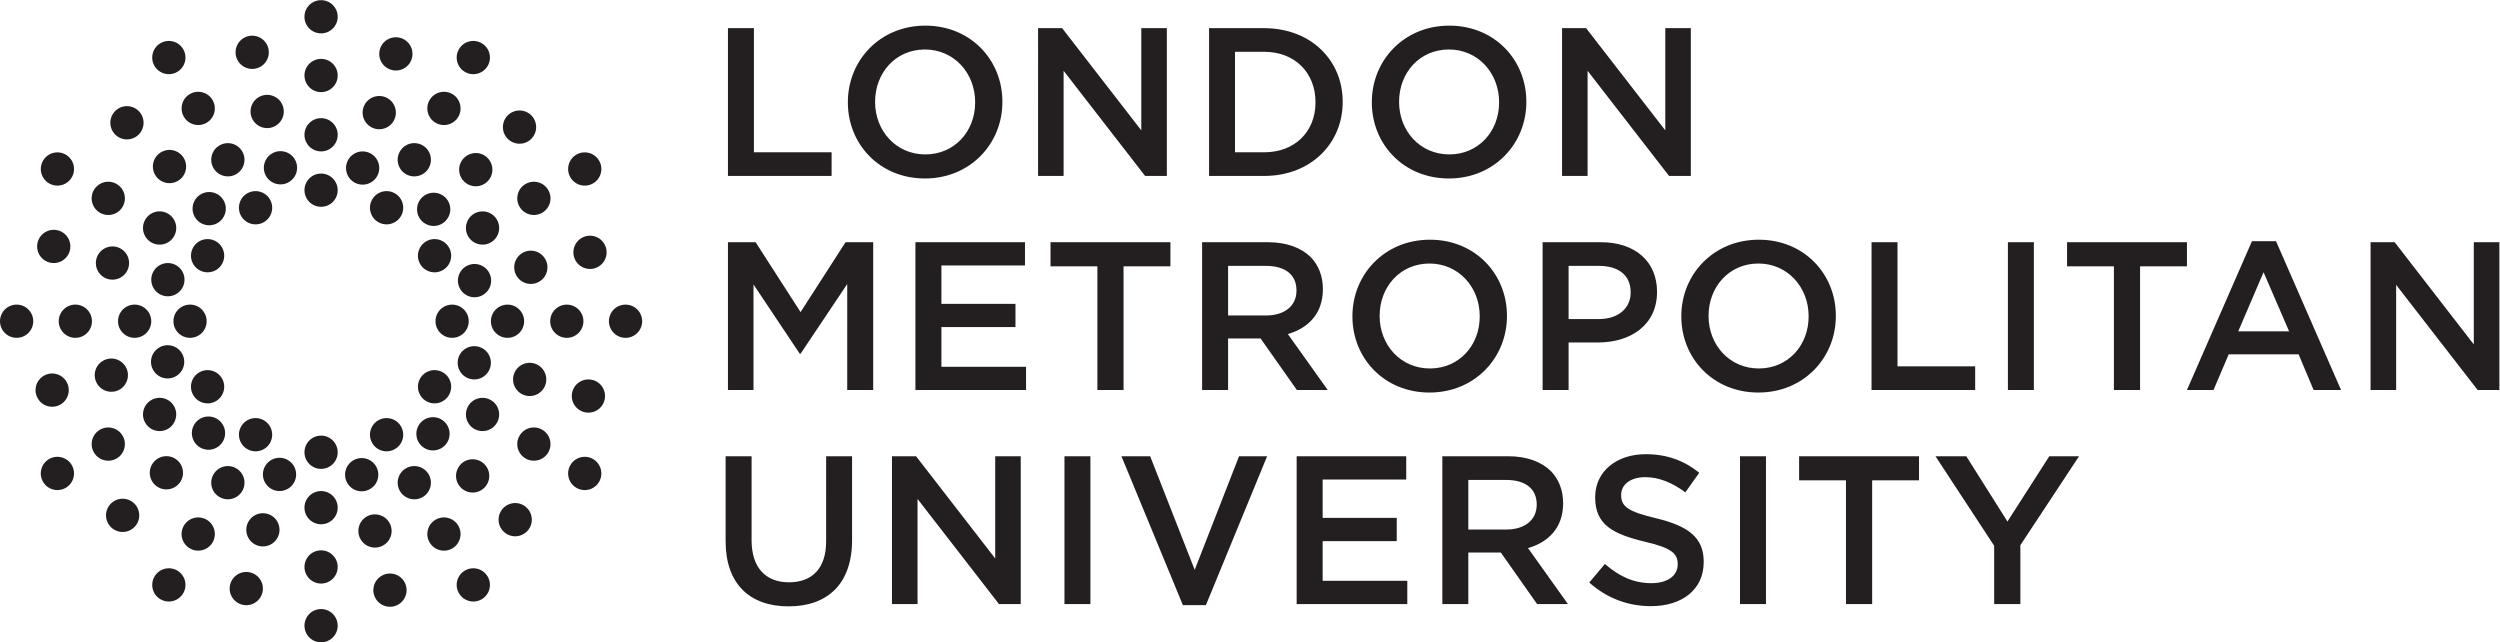 <?xml version="1.0" encoding="utf-8"?>
<svg xmlns="http://www.w3.org/2000/svg" viewBox="0 0 1160.32 298.12" height="298.12" width="1160.32" id="svg2" version="1.1">
  <g transform="matrix(1.333,0,0,-1.333,0,298.12)" id="g10">
    <g transform="scale(0.1)" id="g12">
      <path id="path14" style="fill:#231f20;fill-opacity:1;fill-rule:nonzero;stroke:none" d="m 2745.57,125.199 c 134.56,0 221.19,77.16 221.19,230.742 v 291.95 h -90.33 V 351.57 c 0,-94.8 -49.25,-142.57 -129.4,-142.57 -80.85,0 -130.11,50.809 -130.11,146.16 v 292.731 h -90.43 V 351.57 c 0,-149.211 85.32,-226.371 219.08,-226.371 m 360.12,7.949 h 89.02 v 366.114 l 283.62,-366.114 h 75.74 v 514.743 h -88.92 V 292.02 l -275.57,355.871 h -83.89 z m 600.58,0 h 90.38 v 514.743 h -90.38 z m 412.36,-3.589 h 80.1 l 213.16,518.332 h -97.75 l -154.36,-395.493 -155.1,395.493 h -100 z m 396.09,3.589 h 385.26 v 80.961 h -294.72 v 138.219 h 257.93 v 80.942 h -257.93 v 133.671 h 291.01 v 80.95 h -381.55 z m 507.26,0 h 90.45 v 179.543 h 113.18 l 126.36,-179.543 h 107.41 L 5320.3,328.059 c 71.48,20.66 122.19,71.281 122.19,155.839 v 1.321 c 0,44.941 -15.53,83.23 -42.76,111.109 -32.97,32.422 -83.79,51.563 -148.44,51.563 h -229.31 z m 90.45,259.551 V 565.41 h 131.46 c 66.94,0 106.66,-30.14 106.66,-85.308 v -1.321 c 0,-52.133 -41.15,-86.082 -105.81,-86.082 z m 635.78,-266.738 c 108.06,0 183.81,57.23 183.81,153.551 v 1.527 c 0,85.313 -55.92,124.172 -164.75,150.731 -99.26,23.5 -122.68,41.121 -122.68,80.761 v 1.5 c 0,33.75 30.83,61.071 83.72,61.071 47.11,0 93.45,-18.411 139.72,-52.911 l 48.52,68.239 c -52.21,41.929 -111.66,64.672 -186.74,64.672 -102.19,0 -175.74,-61.063 -175.74,-149.223 v -1.5 c 0,-94.809 61.81,-127.02 171.38,-153.59 95.57,-21.98 116.02,-41.891 116.02,-78.66 v -1.52 c 0,-38.121 -35.16,-64.648 -91.07,-64.648 -63.23,0 -113.19,24.277 -162.41,66.93 l -54.41,-64.672 c 61.64,-55.16 135.96,-82.258 214.63,-82.258 m 310.15,7.187 h 90.45 v 514.743 h -90.45 z m 368.97,0 h 91.19 v 430.93 h 163.15 v 83.813 h -417.5 v -83.813 h 163.16 z m 516.03,0 h 91.22 v 205.133 l 204.25,309.61 H 7135.26 L 6989.63,420.578 6846.33,647.891 H 6739.01 L 6943.36,336.199 V 133.148"/>
      <path id="path16" style="fill:#231f20;fill-opacity:1;fill-rule:nonzero;stroke:none" d="m 2534.58,878.609 h 88.93 v 367.501 l 161.06,-241.23 h 2.9 l 162.42,242.64 V 878.609 h 90.44 v 514.521 h -96.27 l -156.59,-243.34 -156.57,243.34 h -96.32 z m 652.73,0 h 385.2 v 80.77 h -294.72 v 138.271 h 257.89 v 80.76 h -257.89 v 133.86 h 291.03 v 80.86 h -381.51 z m 633.57,0 h 91.14 v 430.631 h 163.19 v 83.89 h -417.48 v -83.89 h 163.15 z m 364.62,0 h 90.44 v 179.321 h 113.18 l 126.36,-179.321 h 107.41 l -138.87,194.781 c 71.19,20.56 121.99,71.28 121.99,155.84 v 1.42 c 0,44.85 -15.45,83.14 -42.73,111 -33.01,32.33 -83.81,51.48 -148.45,51.48 H 4185.5 Z m 90.44,259.421 v 172.72 h 131.5 c 66.91,0 106.62,-30.14 106.62,-85.22 v -1.51 c 0,-52.24 -41.14,-85.99 -105.78,-85.99 z m 701.19,-268.319 c 158.13,0 269.81,121.348 269.81,266.139 v 1.43 c 0,144.85 -110.26,264.58 -268.28,264.58 -158.03,0 -269.78,-121.25 -269.78,-266.01 v -1.51 c 0,-144.789 110.33,-264.629 268.25,-264.629 m 1.53,83.809 c -102.18,0 -175,82.26 -175,182.33 v 1.43 c 0,100 71.29,181.62 173.47,181.62 102.21,0 175,-83.14 175,-183.05 v -1.51 c 0,-100.06 -71.38,-180.82 -173.47,-180.82 m 392.44,-74.911 h 90.45 v 165.351 h 102.19 c 113.18,0 205.7,60.33 205.7,175.69 v 1.52 c 0,103.52 -74.88,171.96 -195.47,171.96 H 5371.1 Z m 90.45,246.911 v 185.23 h 105.21 c 67.5,0 110.9,-31.57 110.9,-91.86 v -1.42 c 0,-53.75 -42.66,-91.95 -110.9,-91.95 z m 660.74,-255.809 c 158.09,0 269.77,121.348 269.77,266.139 v 1.43 c 0,144.85 -110.26,264.58 -268.27,264.58 -158.02,0 -269.8,-121.25 -269.8,-266.01 v -1.51 c 0,-144.789 110.35,-264.629 268.3,-264.629 m 1.5,83.809 c -102.11,0 -174.9,82.26 -174.9,182.33 v 1.43 c 0,100 71.37,181.62 173.4,181.62 102.27,0 174.96,-83.14 174.96,-183.05 v -1.51 c 0,-100.06 -71.27,-180.82 -173.46,-180.82 m 392.56,-74.911 h 360.84 v 82.313 h -270.51 v 432.208 h -90.33 z m 474.79,0 h 90.37 v 514.521 h -90.37 z m 369.04,0 h 91.11 v 430.631 h 163.27 v 83.89 h -417.5 v -83.89 h 163.12 z m 254.38,0 h 92.5 l 52.91,124.201 h 243.32 l 52.24,-124.201 h 95.55 l -226.39,518.121 h -83.79 z m 178.57,204.261 88.18,205.8 88.91,-205.8 z m 460.74,-204.261 h 89.1 V 1244.59 L 8626.7,878.609 h 75.71 v 514.521 h -89.1 v -355.81 l -275.45,355.81 h -83.99 V 878.609"/>
      <path id="path18" style="fill:#231f20;fill-opacity:1;fill-rule:nonzero;stroke:none" d="m 2534.58,1623.87 h 360.95 v 82.37 h -270.54 v 432.17 h -90.41 z m 685.82,-8.83 c 158.06,0 269.78,121.34 269.78,266.09 v 1.43 c 0,144.84 -110.29,264.67 -268.32,264.67 -158.02,0 -269.74,-121.25 -269.74,-266.1 v -1.51 c 0,-144.76 110.24,-264.58 268.28,-264.58 m 1.46,83.8 c -102.18,0 -174.9,82.29 -174.9,182.29 v 1.43 c 0,100 71.24,181.63 173.44,181.63 102.13,0 174.94,-83.14 174.94,-183.06 v -1.51 c 0,-99.91 -71.24,-180.78 -173.48,-180.78 m 392.55,-74.97 h 88.92 v 366.09 l 283.77,-366.09 h 75.71 v 514.54 h -89.05 v -355.77 l -275.55,355.77 h -83.8 z m 595.37,0 h 191.76 c 161.74,0 273.49,112.51 273.49,257.26 v 1.43 c 0,144.84 -111.75,255.85 -273.49,255.85 h -191.76 z m 191.76,432.26 c 108.16,0 178.79,-74.23 178.79,-175 v -1.51 c 0,-100.57 -70.63,-173.38 -178.79,-173.38 h -101.43 v 349.89 z m 643.29,-441.09 c 157.92,0 269.69,121.34 269.69,266.09 v 1.43 c 0,144.84 -110.24,264.67 -268.36,264.67 -157.95,0 -269.69,-121.25 -269.69,-266.1 v -1.51 c 0,-144.76 110.23,-264.58 268.36,-264.58 m 1.33,83.8 c -101.99,0 -174.79,82.29 -174.79,182.29 v 1.43 c 0,100 71.25,181.63 173.46,181.63 102.19,0 174.79,-83.14 174.79,-183.06 v -1.51 c 0,-99.91 -71.2,-180.78 -173.46,-180.78 m 392.65,-74.97 h 88.91 v 366.09 l 283.71,-366.09 h 75.76 v 514.54 h -88.94 v -355.77 l -275.67,355.77 h -83.77 v -514.54"/>
      <path id="path20" style="fill:#231f20;fill-opacity:1;fill-rule:nonzero;stroke:none" d="m 57.871,1175.9 c 31.949,0 57.875,-25.97 57.875,-57.92 0,-32.03 -25.926,-57.81 -57.875,-57.81 C 25.926,1060.17 0,1085.95 0,1117.98 c 0,31.95 25.926,57.92 57.871,57.92"/>
      <path id="path22" style="fill:#231f20;fill-opacity:1;fill-rule:nonzero;stroke:none" d="m 262.395,1175.9 c 31.898,0 57.824,-25.97 57.824,-57.92 0,-32.03 -25.926,-57.81 -57.824,-57.81 -31.946,0 -57.875,25.78 -57.875,57.81 0,31.95 25.929,57.92 57.875,57.92"/>
      <path id="path24" style="fill:#231f20;fill-opacity:1;fill-rule:nonzero;stroke:none" d="m 468.809,1175.9 c 31.898,0 57.828,-25.97 57.828,-57.92 0,-32.03 -25.93,-57.81 -57.828,-57.81 -31.946,0 -57.871,25.78 -57.871,57.81 0,31.95 25.925,57.92 57.871,57.92"/>
      <path id="path26" style="fill:#231f20;fill-opacity:1;fill-rule:nonzero;stroke:none" d="m 661.723,1175.9 c 31.945,0 57.824,-25.97 57.824,-57.92 0,-32.03 -25.879,-57.81 -57.824,-57.81 -31.95,0 -57.875,25.78 -57.875,57.81 0,31.95 25.925,57.92 57.875,57.92"/>
      <path id="path28" style="fill:#231f20;fill-opacity:1;fill-rule:nonzero;stroke:none" d="m 584.555,1320.57 c 31.898,0 57.828,-25.89 57.828,-57.83 0,-32.05 -25.93,-57.92 -57.828,-57.92 -31.942,0 -57.871,25.87 -57.871,57.92 0,31.94 25.929,57.83 57.871,57.83"/>
      <path id="path30" style="fill:#231f20;fill-opacity:1;fill-rule:nonzero;stroke:none" d="m 391.602,1378.48 c 31.945,0 57.871,-25.97 57.871,-57.91 0,-31.95 -25.926,-57.83 -57.871,-57.83 -31.899,0 -57.817,25.88 -57.817,57.83 0,31.94 25.918,57.91 57.817,57.91"/>
      <path id="path32" style="fill:#231f20;fill-opacity:1;fill-rule:nonzero;stroke:none" d="m 187.125,1436.31 c 31.941,0 57.879,-25.88 57.879,-57.83 0,-32.04 -25.938,-57.91 -57.879,-57.91 -31.945,0 -57.816,25.87 -57.816,57.91 0,31.95 25.871,57.83 57.816,57.83"/>
      <path id="path34" style="fill:#231f20;fill-opacity:1;fill-rule:nonzero;stroke:none" d="m 170.957,638.191 c 27.688,15.899 63.09,6.43 79.027,-21.25 16.008,-27.671 6.485,-63.132 -21.144,-79.07 -27.688,-15.922 -63.137,-6.621 -79.059,21.231 -15.972,27.699 -6.5,62.957 21.176,79.089"/>
      <path id="path36" style="fill:#231f20;fill-opacity:1;fill-rule:nonzero;stroke:none" d="m 348.043,740.359 c 27.684,15.942 63.141,6.442 79.02,-21.238 16.011,-27.672 6.527,-63.121 -21.145,-79.043 -27.676,-15.937 -63.09,-6.449 -79.008,21.231 -16.027,27.679 -6.504,62.929 21.133,79.05"/>
      <path id="path38" style="fill:#231f20;fill-opacity:1;fill-rule:nonzero;stroke:none" d="m 526.82,843.5 c 27.688,16.121 63.09,6.648 79.016,-21.031 16.019,-27.699 6.5,-63.149 -21.133,-79.258 -27.687,-15.93 -63.137,-6.449 -79.058,21.418 -15.977,27.5 -6.5,62.949 21.175,78.871"/>
      <path id="path40" style="fill:#231f20;fill-opacity:1;fill-rule:nonzero;stroke:none" d="m 693.906,940 c 27.625,15.941 63.074,6.461 79.016,-21.211 16.004,-27.699 6.48,-62.961 -21.188,-79.078 -27.632,-15.922 -63.089,-6.441 -79.019,21.238 -16.016,27.66 -6.492,63.129 21.191,79.051"/>
      <path id="path42" style="fill:#231f20;fill-opacity:1;fill-rule:nonzero;stroke:none" d="m 554.746,1026.65 c 27.625,16.12 63.09,6.62 79.106,-21.05 15.882,-27.678 6.39,-63.139 -21.293,-79.061 -27.672,-15.93 -63.079,-6.641 -79.004,21.242 -16.016,27.668 -6.485,62.929 21.191,78.869"/>
      <path id="path44" style="fill:#231f20;fill-opacity:1;fill-rule:nonzero;stroke:none" d="m 358.707,980.391 c 27.684,15.918 63.078,6.437 79.02,-21.243 16.011,-27.66 6.484,-62.949 -21.149,-79.046 -27.672,-15.942 -63.137,-6.461 -79.004,21.238 -16.031,27.68 -6.554,63.109 21.133,79.051"/>
      <path id="path46" style="fill:#231f20;fill-opacity:1;fill-rule:nonzero;stroke:none" d="m 152.664,928.262 c 27.68,16.097 63.094,6.437 79.02,-21.242 16.015,-27.489 6.496,-62.95 -21.149,-79.071 -27.683,-15.918 -63.074,-6.437 -79.012,21.231 -16.003,27.679 -6.535,63.148 21.141,79.082"/>
      <path id="path48" style="fill:#231f20;fill-opacity:1;fill-rule:nonzero;stroke:none" d="m 537.777,228.84 c 16.024,27.691 51.379,37.18 79.008,21.238 27.778,-15.918 37.207,-51.379 21.281,-79.047 -16.015,-27.679 -51.468,-37.179 -79.097,-21.242 -27.684,15.93 -37.215,51.371 -21.192,79.051"/>
      <path id="path50" style="fill:#231f20;fill-opacity:1;fill-rule:nonzero;stroke:none" d="m 640.004,405.941 c 16.031,27.668 51.391,37.149 79.078,21.231 27.719,-15.942 37.148,-51.402 21.223,-79.07 -16.02,-27.672 -51.434,-37.153 -79.11,-21.051 -27.675,15.937 -37.148,51.187 -21.191,78.89"/>
      <path id="path52" style="fill:#231f20;fill-opacity:1;fill-rule:nonzero;stroke:none" d="m 743.238,584.711 c 16.032,27.687 51.387,37.168 79.02,21.23 27.769,-15.921 37.207,-51.382 21.289,-79.05 -16.027,-27.68 -51.492,-37.153 -79.117,-21.051 -27.676,15.719 -37.2,51.191 -21.192,78.871"/>
      <path id="path54" style="fill:#231f20;fill-opacity:1;fill-rule:nonzero;stroke:none" d="m 839.695,751.73 c 16.024,27.711 51.391,37.348 79.02,21.239 27.765,-15.918 37.191,-51.379 21.281,-79.047 -16.031,-27.684 -51.48,-37.184 -79.105,-21.063 -27.688,15.942 -37.207,51.379 -21.196,78.871"/>
      <path id="path56" style="fill:#231f20;fill-opacity:1;fill-rule:nonzero;stroke:none" d="m 675.801,757.441 c 16.015,27.457 51.371,37.149 79.012,21.028 27.765,-15.91 37.199,-51.379 21.281,-79.047 -16.028,-27.703 -51.43,-37.172 -79.117,-21.063 -27.676,15.922 -37.196,51.391 -21.176,79.082"/>
      <path id="path58" style="fill:#231f20;fill-opacity:1;fill-rule:nonzero;stroke:none" d="m 529.238,619.199 c 16.032,27.699 51.332,37.18 79.02,21.242 27.777,-15.91 37.164,-51.382 21.234,-79.05 -15.972,-27.68 -51.433,-37.153 -79.105,-21.231 -27.633,15.942 -37.164,51.36 -21.149,79.039"/>
      <path id="path60" style="fill:#231f20;fill-opacity:1;fill-rule:nonzero;stroke:none" d="m 376.859,470.969 c 16.016,27.672 51.387,37.332 79.016,21.211 27.77,-15.91 37.195,-51.379 21.281,-79.051 -16.027,-27.668 -51.418,-37.149 -79.109,-21.051 -27.688,15.942 -37.207,51.402 -21.188,78.891"/>
      <path id="path62" style="fill:#231f20;fill-opacity:1;fill-rule:nonzero;stroke:none" d="m 1060.1,58.02 c 0,31.852 25.87,57.84 57.82,57.84 31.95,0 57.88,-25.988 57.88,-57.84 C 1175.8,25.988 1149.87,0 1117.92,0 1085.97,0 1060.1,25.988 1060.1,58.02"/>
      <path id="path64" style="fill:#231f20;fill-opacity:1;fill-rule:nonzero;stroke:none" d="m 1060.1,262.398 c 0,32.043 25.87,57.821 57.82,57.821 31.95,0 57.88,-25.778 57.88,-57.821 0,-31.847 -25.93,-57.808 -57.88,-57.808 -31.95,0 -57.82,25.961 -57.82,57.808"/>
      <path id="path66" style="fill:#231f20;fill-opacity:1;fill-rule:nonzero;stroke:none" d="m 1060.05,468.871 c 0,31.848 25.92,57.84 57.87,57.84 32.04,0 57.88,-25.992 57.88,-57.84 0,-32.031 -25.84,-57.812 -57.88,-57.812 -31.95,0 -57.87,25.781 -57.87,57.812"/>
      <path id="path68" style="fill:#231f20;fill-opacity:1;fill-rule:nonzero;stroke:none" d="m 1060.1,661.68 c 0,32.05 25.87,58.019 57.82,58.019 31.95,0 57.88,-25.969 57.88,-58.019 0,-31.828 -25.93,-57.821 -57.88,-57.821 -31.95,0 -57.82,25.993 -57.82,57.821"/>
      <path id="path70" style="fill:#231f20;fill-opacity:1;fill-rule:nonzero;stroke:none" d="m 915.391,584.52 c 0,32.039 25.925,58.019 57.828,58.019 32.031,0 57.871,-25.98 57.871,-58.019 0,-31.848 -25.84,-57.809 -57.871,-57.809 -31.903,0 -57.828,25.961 -57.828,57.809"/>
      <path id="path72" style="fill:#231f20;fill-opacity:1;fill-rule:nonzero;stroke:none" d="m 857.52,391.711 c 0,31.859 25.925,57.82 57.828,57.82 32.047,0 57.871,-25.961 57.871,-57.82 0,-32.031 -25.93,-57.832 -57.871,-57.832 -31.903,0 -57.828,25.801 -57.828,57.832"/>
      <path id="path74" style="fill:#231f20;fill-opacity:1;fill-rule:nonzero;stroke:none" d="m 799.648,187.148 c 0,32.032 25.926,57.813 57.829,57.813 31.941,0 57.871,-25.781 57.871,-57.813 0,-31.859 -25.93,-57.839 -57.871,-57.839 -31.903,0 -57.829,25.98 -57.829,57.839"/>
      <path id="path76" style="fill:#231f20;fill-opacity:1;fill-rule:nonzero;stroke:none" d="m 1597.88,171.031 c -16.03,27.668 -6.55,63.129 21.13,79.047 27.69,15.942 63.08,6.453 79.11,-21.238 15.93,-27.68 6.54,-63.121 -21.24,-79.051 -27.67,-15.937 -62.99,-6.437 -79,21.242"/>
      <path id="path78" style="fill:#231f20;fill-opacity:1;fill-rule:nonzero;stroke:none" d="m 1495.63,348.102 c -16.02,27.668 -6.53,63.128 21.15,79.07 27.67,15.918 63.08,6.437 79.1,-21.231 15.93,-27.703 6.5,-63.16 -21.23,-79.07 -27.69,-15.922 -63.03,-6.441 -79.02,21.231"/>
      <path id="path80" style="fill:#231f20;fill-opacity:1;fill-rule:nonzero;stroke:none" d="m 1392.4,526.891 c -16.02,27.668 -6.49,63.129 21.14,79.05 27.68,15.938 63.14,6.457 79.16,-21.23 15.88,-27.68 6.49,-63.152 -21.28,-79.051 -27.69,-15.922 -62.99,-6.449 -79.02,21.231"/>
      <path id="path82" style="fill:#231f20;fill-opacity:1;fill-rule:nonzero;stroke:none" d="m 1295.95,693.922 c -16.03,27.668 -6.5,63.129 21.14,79.047 27.68,15.941 63.14,6.64 79.15,-21.239 15.89,-27.671 6.5,-62.929 -21.28,-78.871 -27.68,-16.121 -62.99,-6.621 -79.01,21.063"/>
      <path id="path84" style="fill:#231f20;fill-opacity:1;fill-rule:nonzero;stroke:none" d="m 1209.2,554.77 c -16,27.671 -6.48,63.109 21.2,79.05 27.62,15.91 63.09,6.442 79.11,-21.242 15.92,-27.68 6.49,-63.137 -21.29,-78.867 -27.63,-16.109 -62.99,-6.641 -79.02,21.059"/>
      <path id="path86" style="fill:#231f20;fill-opacity:1;fill-rule:nonzero;stroke:none" d="m 1255.57,358.719 c -16.02,27.672 -6.5,63.14 21.18,79.25 27.63,15.73 63.08,6.261 79.11,-21.438 15.92,-27.672 6.49,-62.922 -21.28,-78.859 -27.68,-16.113 -62.99,-6.621 -79.01,21.047"/>
      <path id="path88" style="fill:#231f20;fill-opacity:1;fill-rule:nonzero;stroke:none" d="m 1307.71,152.82 c -16.03,27.5 -6.5,62.961 21.13,78.871 27.69,16.118 63.09,6.649 79.11,-21.043 15.93,-27.679 6.54,-63.136 -21.24,-79.058 -27.67,-16.121 -62.98,-6.43 -79,21.23"/>
      <path id="path90" style="fill:#231f20;fill-opacity:1;fill-rule:nonzero;stroke:none" d="m 2007.06,537.871 c -27.68,15.938 -37.16,51.399 -21.14,79.07 15.88,27.68 51.33,37.149 79.01,21.25 27.63,-16.132 37.16,-51.589 21.13,-79.261 -15.91,-27.489 -51.32,-37.149 -79,-21.059"/>
      <path id="path92" style="fill:#231f20;fill-opacity:1;fill-rule:nonzero;stroke:none" d="m 1829.99,640.078 c -27.69,16.113 -37.23,51.371 -21.2,79.043 15.92,27.68 51.38,37.18 79.01,21.238 27.68,-15.918 37.22,-51.371 21.19,-79.05 -15.91,-27.68 -51.38,-37.168 -79,-21.231"/>
      <path id="path94" style="fill:#231f20;fill-opacity:1;fill-rule:nonzero;stroke:none" d="m 1651.2,743.211 c -27.68,16.109 -37.17,51.379 -21.19,79.059 15.92,27.878 51.37,37.152 79.01,21.23 27.69,-15.922 37.21,-51.371 21.18,-79.051 -15.91,-27.687 -51.33,-37.168 -79,-21.238"/>
      <path id="path96" style="fill:#231f20;fill-opacity:1;fill-rule:nonzero;stroke:none" d="m 1484.12,839.711 c -27.63,16.117 -37.16,51.379 -21.14,79.258 15.93,27.492 51.33,36.972 79,21.031 27.69,-15.922 37.18,-51.391 21.15,-79.051 -15.92,-27.679 -51.33,-37.16 -79.01,-21.238"/>
      <path id="path98" style="fill:#231f20;fill-opacity:1;fill-rule:nonzero;stroke:none" d="m 1478.62,675.898 c -27.67,15.942 -37.21,51.383 -21.19,79.071 15.93,27.679 51.33,37.16 79.02,21.242 27.77,-16.121 37.2,-51.582 21.27,-79.262 -16.01,-27.488 -51.47,-37.16 -79.1,-21.051"/>
      <path id="path100" style="fill:#231f20;fill-opacity:1;fill-rule:nonzero;stroke:none" d="m 1616.74,529.359 c -27.63,15.911 -37.16,51.36 -21.14,79.039 15.92,27.711 51.33,37.18 79.01,21.243 27.69,-16.121 37.17,-51.551 21.14,-79.262 -15.92,-27.668 -51.34,-37.149 -79.01,-21.02"/>
      <path id="path102" style="fill:#231f20;fill-opacity:1;fill-rule:nonzero;stroke:none" d="m 1764.91,376.922 c -27.69,16.117 -37.18,51.367 -21.15,79.066 15.93,27.672 51.33,37.16 79.01,21.242 27.64,-16.121 37.17,-51.402 21.23,-79.07 -16.01,-27.68 -51.42,-37.16 -79.09,-21.238"/>
      <path id="path104" style="fill:#231f20;fill-opacity:1;fill-rule:nonzero;stroke:none" d="m 2178.02,1060.17 c -31.95,0 -57.86,25.87 -57.86,57.81 0,32.04 25.91,57.92 57.86,57.83 31.94,0 57.88,-25.79 57.88,-57.83 0,-31.94 -25.94,-57.81 -57.88,-57.81"/>
      <path id="path106" style="fill:#231f20;fill-opacity:1;fill-rule:nonzero;stroke:none" d="m 1973.54,1060.17 c -31.94,0 -57.86,25.87 -57.86,57.81 0,31.95 25.92,57.83 57.86,57.83 31.9,0.09 57.84,-25.88 57.84,-57.83 0,-31.94 -25.94,-57.81 -57.84,-57.81"/>
      <path id="path108" style="fill:#231f20;fill-opacity:1;fill-rule:nonzero;stroke:none" d="m 1767.08,1060.17 c -31.9,0 -57.82,25.87 -57.82,57.81 0,32.04 25.92,57.83 57.82,57.83 31.94,0 57.88,-25.79 57.88,-57.83 0,-31.94 -25.94,-57.81 -57.88,-57.81"/>
      <path id="path110" style="fill:#231f20;fill-opacity:1;fill-rule:nonzero;stroke:none" d="m 1574.18,1060.17 c -31.9,0 -57.84,25.87 -57.84,57.81 0,32.04 25.94,57.83 57.84,57.83 31.94,0 57.86,-25.79 57.86,-57.83 0,-31.94 -25.92,-57.81 -57.86,-57.81"/>
      <path id="path112" style="fill:#231f20;fill-opacity:1;fill-rule:nonzero;stroke:none" d="m 1651.33,915.352 c -31.94,0 -57.81,26 -57.81,58.027 0,32.031 25.87,57.811 57.81,57.811 31.95,0 57.89,-25.78 57.89,-57.811 0,-32.027 -25.94,-58.027 -57.89,-58.027"/>
      <path id="path114" style="fill:#231f20;fill-opacity:1;fill-rule:nonzero;stroke:none" d="m 1844.3,857.539 c -31.96,0 -57.88,25.973 -57.88,57.813 0,32.039 25.92,57.828 57.88,57.828 31.95,0 57.81,-25.789 57.81,-57.828 0,-31.84 -25.86,-57.813 -57.81,-57.813"/>
      <path id="path116" style="fill:#231f20;fill-opacity:1;fill-rule:nonzero;stroke:none" d="m 2048.76,799.711 c -31.94,0 -57.87,25.98 -57.87,57.828 0,32.039 25.93,57.813 57.87,57.813 31.96,0 57.83,-25.774 57.83,-57.813 0,-31.848 -25.87,-57.828 -57.83,-57.828"/>
      <path id="path118" style="fill:#231f20;fill-opacity:1;fill-rule:nonzero;stroke:none" d="m 2064.93,1597.93 c -27.68,-16.02 -63.09,-6.53 -79.01,21.14 -16.02,27.68 -6.49,63.13 21.14,79.15 27.68,15.93 63.14,6.46 79.05,-21.33 15.98,-27.58 6.51,-62.93 -21.18,-78.96"/>
      <path id="path120" style="fill:#231f20;fill-opacity:1;fill-rule:nonzero;stroke:none" d="m 1887.85,1495.66 c -27.68,-16.03 -63.08,-6.45 -79.01,21.23 -16.03,27.58 -6.54,63.03 21.15,79.05 27.67,15.93 63.09,6.54 79,-21.24 16.03,-27.67 6.49,-63.03 -21.14,-79.04"/>
      <path id="path122" style="fill:#231f20;fill-opacity:1;fill-rule:nonzero;stroke:none" d="m 1709.07,1392.42 c -27.69,-15.94 -63.09,-6.45 -79.11,21.23 -15.93,27.69 -6.39,63.04 21.28,79.06 27.63,15.92 63.09,6.54 79.01,-21.23 15.98,-27.68 6.5,-63.04 -21.18,-79.06"/>
      <path id="path124" style="fill:#231f20;fill-opacity:1;fill-rule:nonzero;stroke:none" d="m 1541.98,1296.01 c -27.62,-16.02 -63.07,-6.55 -79.09,21.14 -15.93,27.67 -6.4,63.12 21.28,79.15 27.63,15.93 63.09,6.45 79,-21.32 16.03,-27.59 6.5,-62.96 -21.19,-78.97"/>
      <path id="path126" style="fill:#231f20;fill-opacity:1;fill-rule:nonzero;stroke:none" d="m 1681.15,1209.27 c -27.62,-16.03 -63.08,-6.54 -79.01,21.15 -16.02,27.67 -6.5,63.12 21.19,79.14 27.63,15.94 63.08,6.45 79.01,-21.24 16.01,-27.67 6.49,-63.03 -21.19,-79.05"/>
      <path id="path128" style="fill:#231f20;fill-opacity:1;fill-rule:nonzero;stroke:none" d="m 1877.18,1255.63 c -27.67,-16.02 -63.08,-6.55 -79.09,21.14 -15.94,27.68 -6.41,63.13 21.23,79.16 27.68,15.92 63.14,6.43 79.05,-21.24 15.99,-27.69 6.5,-63.05 -21.19,-79.06"/>
      <path id="path130" style="fill:#231f20;fill-opacity:1;fill-rule:nonzero;stroke:none" d="m 2083.23,1307.77 c -27.68,-16.02 -63.08,-6.54 -79.03,21.13 -16,27.68 -6.48,63.13 21.15,79.16 27.69,15.92 63.14,6.44 79.02,-21.23 16.02,-27.69 6.54,-63.04 -21.14,-79.06"/>
      <path id="path132" style="fill:#231f20;fill-opacity:1;fill-rule:nonzero;stroke:none" d="m 1698.12,2007.07 c -16.03,-27.58 -51.33,-37.16 -79,-21.14 -27.79,15.93 -37.23,51.39 -21.3,79.06 16.02,27.67 51.39,37.16 79.11,21.14 27.67,-15.92 37.21,-51.38 21.19,-79.06"/>
      <path id="path134" style="fill:#231f20;fill-opacity:1;fill-rule:nonzero;stroke:none" d="m 1595.88,1830 c -16.02,-27.69 -51.38,-37.16 -79.06,-21.14 -27.72,15.92 -37.15,51.37 -21.23,79.05 16.03,27.68 51.43,37.16 79.11,21.24 27.68,-16.03 37.16,-51.48 21.18,-79.15"/>
      <path id="path136" style="fill:#231f20;fill-opacity:1;fill-rule:nonzero;stroke:none" d="m 1492.65,1651.21 c -16.02,-27.58 -51.33,-37.16 -79.11,-21.14 -27.67,15.92 -37.06,51.38 -21.14,79.06 15.98,27.68 51.43,37.16 79.12,21.23 27.63,-16.02 37.15,-51.47 21.13,-79.15"/>
      <path id="path138" style="fill:#231f20;fill-opacity:1;fill-rule:nonzero;stroke:none" d="m 1396.19,1484.18 c -16,-27.68 -51.33,-37.16 -79.1,-21.14 -27.68,15.92 -37.07,51.39 -21.19,78.97 16.02,27.67 51.47,37.25 79.16,21.23 27.64,-15.92 37.16,-51.38 21.13,-79.06"/>
      <path id="path140" style="fill:#231f20;fill-opacity:1;fill-rule:nonzero;stroke:none" d="m 1560.04,1478.68 c -15.96,-27.68 -51.32,-37.16 -79,-21.13 -27.73,15.82 -37.16,51.28 -21.24,78.95 16.02,27.69 51.43,37.16 79.11,21.15 27.69,-15.93 37.16,-51.29 21.13,-78.97"/>
      <path id="path142" style="fill:#231f20;fill-opacity:1;fill-rule:nonzero;stroke:none" d="m 1706.65,1616.8 c -16.02,-27.69 -51.33,-37.16 -79.11,-21.14 -27.63,15.93 -37.06,51.38 -21.14,78.97 16.03,27.67 51.43,37.25 79.12,21.32 27.67,-16.02 37.15,-51.47 21.13,-79.15"/>
      <path id="path144" style="fill:#231f20;fill-opacity:1;fill-rule:nonzero;stroke:none" d="m 1859.03,1764.97 c -16.01,-27.69 -51.33,-37.17 -79.01,-21.15 -27.77,15.93 -37.16,51.29 -21.27,78.98 16.01,27.66 51.46,37.14 79.15,21.32 27.63,-16.03 37.16,-51.48 21.13,-79.15"/>
      <path id="path146" style="fill:#231f20;fill-opacity:1;fill-rule:nonzero;stroke:none" d="m 1175.84,2178.09 c 0,-31.95 -25.92,-57.83 -57.87,-57.83 -32.04,0 -57.92,25.88 -57.92,57.83 0,31.94 25.88,57.81 57.92,57.81 31.95,0 57.87,-25.87 57.87,-57.81"/>
      <path id="path148" style="fill:#231f20;fill-opacity:1;fill-rule:nonzero;stroke:none" d="m 1175.8,1973.61 c 0,-31.94 -25.88,-57.92 -57.83,-57.92 -31.95,0 -57.87,25.98 -57.87,57.92 -0.09,31.94 25.92,57.83 57.87,57.83 31.95,0 57.83,-25.89 57.83,-57.83"/>
      <path id="path150" style="fill:#231f20;fill-opacity:1;fill-rule:nonzero;stroke:none" d="m 1175.84,1767.14 c 0,-31.94 -25.92,-57.82 -57.87,-57.82 -31.95,0 -57.87,25.88 -57.87,57.82 0,31.95 25.83,57.93 57.87,57.93 31.95,0 57.87,-25.98 57.87,-57.93"/>
      <path id="path152" style="fill:#231f20;fill-opacity:1;fill-rule:nonzero;stroke:none" d="m 1175.8,1574.23 c 0,-31.94 -25.88,-57.82 -57.83,-57.82 -31.95,0 -57.87,25.88 -57.87,57.82 0,31.95 25.92,57.93 57.87,57.93 31.95,0 57.83,-25.98 57.83,-57.93"/>
      <path id="path154" style="fill:#231f20;fill-opacity:1;fill-rule:nonzero;stroke:none" d="m 1320.5,1651.4 c 0,-31.94 -25.92,-57.83 -57.82,-57.83 -32.05,0 -57.88,25.89 -57.88,57.83 0,31.95 25.83,57.82 57.88,57.82 31.9,0 57.82,-25.87 57.82,-57.82"/>
      <path id="path156" style="fill:#231f20;fill-opacity:1;fill-rule:nonzero;stroke:none" d="m 1378.38,1844.3 c 0,-31.94 -25.89,-57.82 -57.84,-57.82 -31.94,0 -57.86,25.88 -57.96,57.82 0,31.95 25.93,57.93 57.96,57.93 31.95,0 57.84,-25.98 57.84,-57.93"/>
      <path id="path158" style="fill:#231f20;fill-opacity:1;fill-rule:nonzero;stroke:none" d="m 1436.24,2048.78 c 0,-31.85 -25.87,-57.83 -57.81,-57.83 -32.05,0 -57.98,25.98 -57.98,57.83 0,31.94 25.93,57.93 57.98,57.93 31.94,0 57.81,-25.99 57.81,-57.93"/>
      <path id="path160" style="fill:#231f20;fill-opacity:1;fill-rule:nonzero;stroke:none" d="m 638.02,2064.99 c 16.027,-27.67 6.543,-63.13 -21.145,-78.96 -27.676,-16.03 -63.074,-6.64 -79.098,21.13 -15.937,27.69 -6.55,63.05 21.133,78.97 27.778,16.02 63.094,6.53 79.11,-21.14"/>
      <path id="path162" style="fill:#231f20;fill-opacity:1;fill-rule:nonzero;stroke:none" d="m 740.258,1887.91 c 16.015,-27.68 6.543,-63.13 -21.133,-79.05 -27.684,-16.02 -63.09,-6.46 -79.121,21.23 -15.91,27.58 -6.484,63.03 21.234,78.97 27.688,16.01 63.047,6.53 79.02,-21.15"/>
      <path id="path164" style="fill:#231f20;fill-opacity:1;fill-rule:nonzero;stroke:none" d="m 843.492,1709.13 c 16.016,-27.68 6.492,-63.14 -21.133,-79.06 -27.687,-16.02 -63.14,-6.44 -79.121,21.23 -15.914,27.59 -6.527,63.04 21.141,78.97 27.777,16.02 63.094,6.54 79.113,-21.14"/>
      <path id="path166" style="fill:#231f20;fill-opacity:1;fill-rule:nonzero;stroke:none" d="m 939.949,1542.1 c 16.02,-27.67 6.489,-63.14 -21.14,-79.15 -27.676,-15.93 -63.141,-6.55 -79.157,21.23 -15.879,27.68 -6.5,63.14 21.282,79.06 27.683,16.02 62.988,6.44 79.015,-21.14"/>
      <path id="path168" style="fill:#231f20;fill-opacity:1;fill-rule:nonzero;stroke:none" d="m 1026.68,1681.26 c 16.02,-27.69 6.5,-63.14 -21.19,-79.06 -27.623,-16.02 -63.072,-6.44 -79.103,21.14 -15.914,27.68 -6.485,63.14 21.281,79.06 27.629,16.02 62.992,6.44 79.012,-21.14"/>
      <path id="path170" style="fill:#231f20;fill-opacity:1;fill-rule:nonzero;stroke:none" d="m 980.32,1877.3 c 16.028,-27.68 6.504,-63.14 -21.132,-79.16 -27.684,-15.92 -63.133,-6.45 -79.11,21.24 -15.922,27.67 -6.539,63.03 21.149,79.06 27.761,16.02 63.089,6.44 79.093,-21.14"/>
      <path id="path172" style="fill:#231f20;fill-opacity:1;fill-rule:nonzero;stroke:none" d="m 928.191,2083.28 c 16.02,-27.67 6.539,-63.12 -21.144,-79.05 -27.672,-16.03 -63.094,-6.54 -79.098,21.23 -15.937,27.59 -6.504,63.04 21.133,78.97 27.777,16.02 63.09,6.53 79.109,-21.15"/>
      <path id="path174" style="fill:#231f20;fill-opacity:1;fill-rule:nonzero;stroke:none" d="m 228.84,1698.13 c 27.676,-16.01 37.195,-51.28 21.187,-78.97 -15.933,-27.76 -51.382,-37.25 -79.011,-21.23 -27.688,16.03 -37.207,51.28 -21.192,79.07 15.93,27.68 51.328,37.15 79.016,21.13"/>
      <path id="path176" style="fill:#231f20;fill-opacity:1;fill-rule:nonzero;stroke:none" d="m 405.961,1595.94 c 27.629,-16.02 37.164,-51.38 21.144,-79.05 -15.921,-27.79 -51.328,-37.17 -79.015,-21.23 -27.777,16.01 -37.16,51.46 -21.281,79.14 16.019,27.59 51.476,37.17 79.152,21.14"/>
      <path id="path178" style="fill:#231f20;fill-opacity:1;fill-rule:nonzero;stroke:none" d="m 584.703,1492.71 c 27.676,-16.02 37.195,-51.37 21.192,-79.06 -15.938,-27.68 -51.387,-37.17 -79.032,-21.23 -27.675,16.02 -37.195,51.47 -21.277,79.14 16.023,27.69 51.43,37.17 79.117,21.15"/>
      <path id="path180" style="fill:#231f20;fill-opacity:1;fill-rule:nonzero;stroke:none" d="m 751.777,1396.21 c 27.625,-16.03 37.149,-51.28 21.145,-78.97 -15.942,-27.78 -51.328,-37.16 -79.016,-21.23 -27.683,16.01 -37.164,51.38 -21.14,79.06 15.922,27.68 51.336,37.16 79.011,21.14"/>
      <path id="path182" style="fill:#231f20;fill-opacity:1;fill-rule:nonzero;stroke:none" d="m 757.281,1560.11 c 27.676,-16.03 37.196,-51.28 21.176,-78.97 -15.922,-27.77 -51.371,-37.25 -79.016,-21.32 -27.671,16.02 -37.195,51.48 -21.175,79.15 15.922,27.67 51.375,37.16 79.015,21.14"/>
      <path id="path184" style="fill:#231f20;fill-opacity:1;fill-rule:nonzero;stroke:none" d="m 619.16,1706.75 c 27.625,-16.02 37.149,-51.37 21.145,-79.14 -15.942,-27.69 -51.328,-37.07 -79.032,-21.15 -27.668,16.02 -37.148,51.47 -21.218,79.07 16.015,27.67 51.429,37.25 79.105,21.22"/>
      <path id="path186" style="fill:#231f20;fill-opacity:1;fill-rule:nonzero;stroke:none" d="m 470.992,1859.1 c 27.676,-16.03 37.16,-51.38 21.141,-79.06 -15.938,-27.69 -51.328,-37.17 -79.012,-21.24 -27.641,16.02 -37.164,51.48 -21.234,79.16 16.011,27.67 51.429,37.16 79.105,21.14"/>
    </g>
  </g>
</svg>